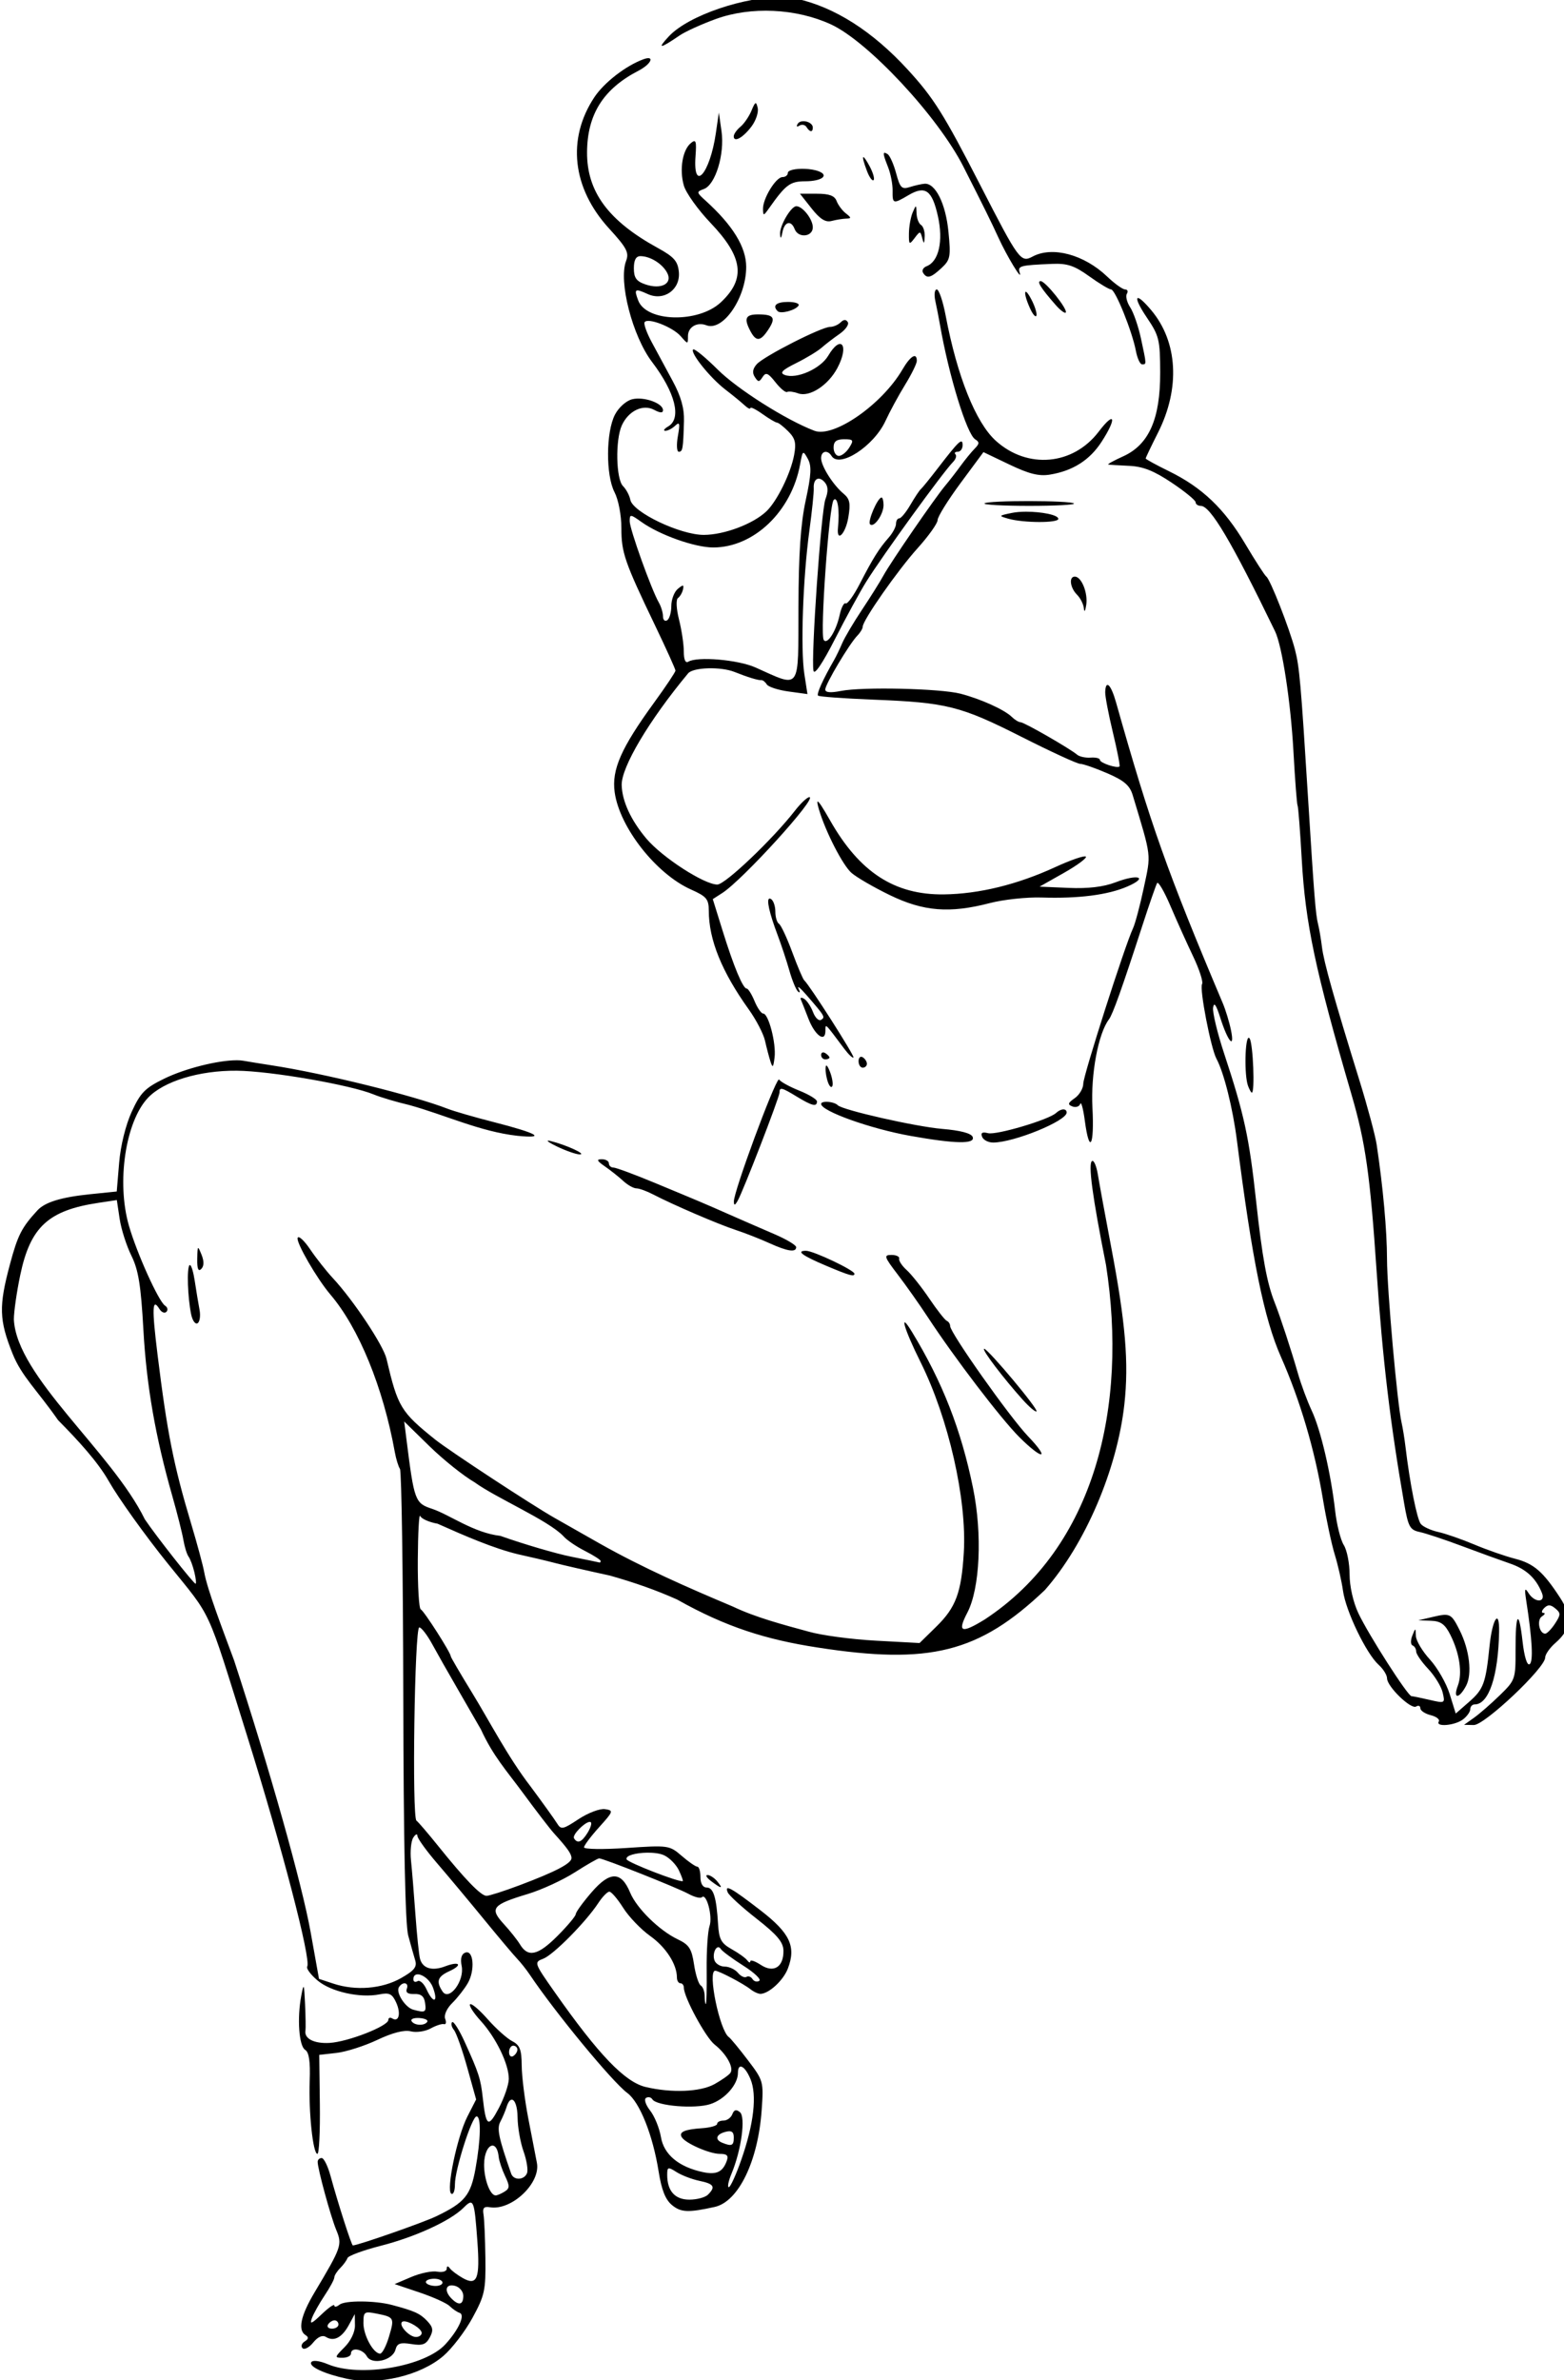 <?xml version="1.0" encoding="UTF-8"?>
<svg width="99.599mm" height="151.55mm" version="1.1" viewBox="0 0 99.599 151.55" xmlns="http://www.w3.org/2000/svg">
<g transform="translate(-79.295 115.55)">
<path transform="scale(.265)" d="m487.26-436.72c-8.842-0.188-22.551 4.312-27.32 9.438-2.872 3.086-2.167 3.023 2.611-0.238 1.375-0.938 5.306-2.722 8.736-3.965 8.41-3.046 19.217-2.542 27.582 1.287 8.93 4.088 25.751 22.141 31.875 34.211 5.005 9.865 6.76 13.422 8.389 17 2.041 4.483 5.901 10.842 5.139 8.465-0.523-1.631 0.023-1.779 7.783-2.107 3.641-0.154 5.349 0.416 8.914 2.977 2.425 1.742 4.794 3.166 5.264 3.166 1.005 0 5.071 10.071 5.955 14.75 0.338 1.788 1.007 3.25 1.488 3.25 1.095 0 1.101 0.153-0.26-6.191-0.624-2.909-1.787-6.285-2.586-7.504-0.799-1.219-1.161-2.686-0.807-3.26 0.355-0.574 0.166-1.045-0.422-1.045-0.587 0-2.523-1.389-4.299-3.086-5.561-5.315-13.179-7.361-17.934-4.816-2.847 1.524-3.297 0.909-12.537-17.098-8.811-17.17-11.253-21.056-17.512-27.871-8.411-9.158-17.44-14.92-26.609-16.98-1.024-0.23-2.188-0.354-3.451-0.381zm-32.227 14.66c-0.284-4e-3 -0.692 0.082-1.232 0.281-4.214 1.554-9.423 5.596-11.756 9.121-6.629 10.017-5.305 21.838 3.525 31.5 4.292 4.696 4.877 5.814 4.107 7.838-1.862 4.897 1.529 18.06 6.256 24.279 5.586 7.351 7.14 13.566 3.867 15.473-0.962 0.561-1.277 1.036-0.699 1.051 0.578 0.017 1.644-0.533 2.371-1.221 1.087-1.029 1.203-0.586 0.654 2.5v2e-3c-0.367 2.062-0.27 3.75 0.213 3.75 0.946 0 1.061-0.682 1.252-7.369 0.088-3.07-0.716-5.931-2.707-9.623-1.558-2.89-3.822-7.082-5.029-9.316-1.207-2.234-1.983-4.401-1.727-4.816 0.731-1.183 6.732 1.135 8.672 3.35 1.749 1.995 1.75 1.995 1.75-8e-3 0-2.188 2.175-3.471 4.422-2.609 4.017 1.541 9.584-6.629 9.572-14.047-8e-3 -4.748-3.225-9.982-9.783-15.918-2.192-1.984-2.207-2.101-0.369-2.781 2.768-1.024 5.005-8.369 4.223-13.863l-0.641-4.5-0.723 4.963c-1.42 9.766-5.534 14.417-4.883 5.519 0.27-3.693 0.101-4.161-1.131-3.139-2.006 1.665-2.777 6.353-1.678 10.188 0.507 1.769 3.389 5.803 6.404 8.965 7.859 8.24 8.535 13.447 2.481 19.104-5.389 5.035-17.878 4.752-19.848-0.449-1.058-2.794-0.817-2.957 2.283-1.545 3.901 1.778 7.901-1.081 7.479-5.346-0.253-2.558-1.163-3.588-5.064-5.729-11.886-6.522-17.055-13.527-16.992-23.021 0.06-9.1 3.916-15.201 12.369-19.572 2.524-1.305 3.594-2.993 2.361-3.01zm25.727 10.84c-0.211 0.093-0.489 0.668-0.947 1.773-0.579 1.398-1.774 3.141-2.656 3.873-0.882 0.732-1.605 1.762-1.605 2.291 0 1.59 2.254 0.334 4.287-2.389 1.05-1.406 1.711-3.402 1.469-4.436-0.192-0.818-0.336-1.207-0.547-1.113zm11.648 4.307c-0.615-0.021-1.196 0.165-1.48 0.625-0.4 0.648-0.232 0.83 0.4 0.439 0.597-0.369 1.367-0.213 1.713 0.346 0.776 1.255 1.51 1.315 1.51 0.123 0-0.885-1.118-1.498-2.143-1.533zm19.42 7.6c-0.456-0.017-0.187 0.922 0.834 3.512 0.611 1.548 1.089 4.052 1.066 5.564-0.051 3.22 0.129 3.274 3.807 1.102 4.042-2.388 5.677-1.228 7.076 5.025 1.339 5.982 0.226 10.916-2.715 12.045-0.81 0.311-1.192 1.018-0.85 1.572 0.921 1.491 1.87 1.245 4.438-1.147 2.118-1.973 2.257-2.704 1.66-8.75-0.665-6.738-3.135-11.688-5.734-11.496-0.748 0.055-2.348 0.415-3.557 0.801-1.922 0.613-2.333 0.197-3.277-3.309-0.594-2.205-1.518-4.279-2.053-4.609-0.312-0.193-0.543-0.305-0.695-0.311zm-5.119 1.039c-0.239 6e-3 0.033 1.163 0.869 3.361 0.565 1.487 1.277 2.455 1.58 2.152 0.303-0.303-0.142-1.827-0.988-3.389-0.78-1.439-1.275-2.13-1.461-2.125zm-14.193 2.805c-2.049-0.062-3.965 0.297-3.965 0.982 0 0.55-0.577 1-1.283 1-1.582 0-4.729 5.14-4.686 7.654 0.03 1.724 0.125 1.714 1.445-0.154 4.038-5.716 5.064-6.479 8.715-6.49 3.948-0.011 5.819-1.407 3.221-2.404-0.94-0.361-2.218-0.551-3.447-0.588zm-1.051 5.982 2.793 3.537c2.02 2.558 3.346 3.392 4.793 3.014 1.1-0.288 2.675-0.542 3.5-0.568 1.302-0.039 1.293-0.207-0.062-1.264-0.859-0.67-1.857-2.006-2.219-2.969-0.478-1.273-1.767-1.75-4.731-1.75zm-0.871 3c-1.292 0-4.056 4.752-3.906 6.715 0.095 1.24 0.267 1.099 0.568-0.465 0.495-2.568 2.08-2.974 2.934-0.75 0.859 2.238 4.361 1.895 4.361-0.428 0-1.94-2.443-5.072-3.957-5.072zm28.707 0.08c-0.12-0.025-0.336 0.456-0.75 1.42-0.473 1.1-0.876 3.35-0.898 5-0.035 2.762 0.072 2.855 1.344 1.178 1.336-1.763 1.396-1.763 1.852 0 0.387 1.496 0.493 1.429 0.588-0.369 0.064-1.205-0.335-2.469-0.885-2.809-0.55-0.34-1.032-1.604-1.07-2.809-0.034-1.056-0.059-1.587-0.18-1.611zm-66.184 11.92c2.349 0 5.258 1.803 6.424 3.981 1.401 2.618-1.411 4.121-5.24 2.801-2.155-0.743-2.75-1.578-2.75-3.863 0-1.98 0.503-2.918 1.566-2.918zm96.193 6c-1.014 0 0.018 1.643 3.613 5.746 1.082 1.235 2.162 2.053 2.398 1.816 0.646-0.646-4.853-7.562-6.012-7.562zm-24.969 2c-0.522 0-0.679 1.238-0.348 2.75 0.331 1.512 0.837 4.1 1.123 5.75 2.113 12.166 6.447 26.272 8.453 27.512 1.063 0.657 1.042 1.072-0.107 2.232-0.777 0.784-2.312 2.661-3.412 4.172-1.1 1.51-2.75 3.635-3.666 4.721-2.465 2.922-13.098 18.385-14.848 21.59-0.833 1.526-3.165 5.248-5.182 8.273-2.016 3.025-4.146 6.625-4.732 8s-1.455 3.175-1.928 4c-2.744 4.784-4.282 8.197-3.877 8.602 0.254 0.254 6.261 0.691 13.348 0.971 17.593 0.695 20.896 1.527 35.605 8.965 7.031 3.555 13.345 6.46 14.031 6.457 0.686-3e-3 3.605 1.009 6.484 2.25 4.071 1.754 5.436 2.923 6.139 5.256 4.594 15.251 4.44 13.964 2.67 22.264-0.907 4.255-2.072 8.636-2.59 9.736-1.958 4.163-11.955 35.387-11.955 37.342 0 1.125-0.92 2.691-2.045 3.478-1.661 1.164-1.767 1.538-0.564 2 0.814 0.312 1.661 0.032 1.881-0.625 0.22-0.657 0.715 1.167 1.1 4.055 1.097 8.246 2.318 6.137 1.83-3.162-0.423-8.059 1.402-17.814 3.967-21.195 0.907-1.196 3.136-7.445 7.986-22.393 1.695-5.225 3.309-9.883 3.586-10.352 0.277-0.468 1.721 2.007 3.209 5.5 1.488 3.493 3.936 8.934 5.443 12.09 1.507 3.156 2.476 6.166 2.152 6.689-0.664 1.074 2.111 15.429 3.467 17.939 1.78 3.296 3.918 11.838 4.912 19.633 3.68 28.839 6.521 42.805 10.582 52 4.599 10.414 8.115 22.304 10.053 34 0.82 4.95 2.114 11.025 2.877 13.5 0.763 2.475 1.657 6.408 1.986 8.74 0.692 4.899 5.587 15.054 8.551 17.736 1.115 1.009 2.027 2.474 2.027 3.256 0 1.969 5.748 7.542 6.988 6.775 0.556-0.344 1.012-0.158 1.012 0.414s1.123 1.322 2.494 1.666c1.371 0.344 2.243 1.028 1.939 1.52-0.86 1.392 3.859 0.988 5.816-0.498 0.963-0.731 1.75-1.842 1.75-2.469 0-0.627 0.483-1.141 1.072-1.141 3.379 0 5.659-6.793 5.856-17.449 0.106-5.747-1.627-3.146-2.299 3.449-0.906 8.897-1.436 10.351-4.865 13.348l-3.258 2.85-1.459-4.699c-0.802-2.584-2.942-6.315-4.754-8.293-1.811-1.978-3.325-4.52-3.363-5.65-0.069-2.029-0.08-2.03-0.865-0.055-0.438 1.1-0.406 2.151 0.07 2.334 0.476 0.183 0.865 0.838 0.865 1.453 0 0.615 1.293 2.49 2.873 4.166 1.58 1.676 3.152 4.238 3.492 5.691 0.609 2.601 0.56 2.629-3.123 1.773-2.058-0.478-4.022-0.881-4.365-0.893-0.901-0.034-10.313-14.735-12.781-19.963-1.228-2.602-2.096-6.443-2.096-9.285 0-2.666-0.628-5.844-1.395-7.062-0.767-1.218-1.7-4.915-2.074-8.215-1.024-9.027-3.474-19.5-5.639-24.104-1.062-2.257-2.56-6.308-3.33-9-1.529-5.344-4.281-13.734-5.543-16.896-1.884-4.721-3.013-10.877-4.49-24.5-1.652-15.236-2.864-20.825-7.682-35.41-1.619-4.901-2.811-9.851-2.647-11 0.207-1.452 0.733-0.718 1.723 2.41 1.817 5.743 3.541 7.751 2.576 3-0.391-1.925-1.281-4.85-1.978-6.5-13.314-31.509-17.355-42.897-25.639-72.25-1.235-4.375-2.5-5.587-2.611-2.5-0.035 0.963 0.792 5.311 1.838 9.662 1.046 4.351 1.768 8.044 1.603 8.209-0.547 0.547-4.713-0.841-4.713-1.57 0-0.394-1-0.643-2.223-0.553-1.223 0.09-2.685-0.224-3.25-0.699-1.801-1.516-12.737-7.799-13.576-7.799-0.444 0-1.402-0.579-2.129-1.287-1.79-1.745-7.461-4.308-12.322-5.57-4.85-1.26-23.556-1.691-28.75-0.662-2.505 0.496-3.75 0.379-3.75-0.354 0-1.255 5.785-10.963 7.715-12.947 0.707-0.727 1.285-1.689 1.285-2.137 0-1.539 8.397-13.546 13.197-18.873 2.642-2.932 4.803-5.974 4.803-6.76s2.478-4.778 5.506-8.873l5.506-7.445 6.244 2.988c4.724 2.261 7.096 2.849 9.744 2.414 5.485-0.901 9.541-3.475 12.383-7.857 3.741-5.77 3.239-7.607-0.674-2.463-6.16 8.099-17.111 9.072-24.721 2.197-4.83-4.363-9.299-15.523-12.064-30.121-0.651-3.438-1.611-6.25-2.133-6.25zm21.387 0.566c-0.365 0.012-0.057 1.602 1.035 4 0.667 1.463 1.354 2.235 1.527 1.715 0.173-0.52-0.37-2.259-1.207-3.863-0.677-1.297-1.137-1.859-1.355-1.852zm26.947 1.5c-0.506 0.06 0.146 1.719 2.139 4.672 2.968 4.398 3.198 5.344 3.217 13.25 0.026 11.131-2.698 17.3-8.875 20.105-2.258 1.026-3.881 1.917-3.606 1.98 0.275 0.064 2.525 0.205 5 0.314 3.348 0.148 5.973 1.186 10.25 4.049 3.163 2.117 5.75 4.235 5.75 4.707 0 0.472 0.563 0.861 1.25 0.865 2.314 0.013 7.396 8.597 17.83 30.125 1.71 3.528 3.769 16.971 4.424 28.867 0.378 6.875 0.826 12.725 0.992 13 0.167 0.275 0.616 6.07 1 12.877 0.874 15.492 3.228 26.624 11.973 56.623 3.366 11.547 4.449 19.182 6.029 42.5 1.422 20.99 3.249 36.379 6.621 55.758 0.971 5.582 1.374 6.317 3.734 6.818 1.455 0.309 6.021 1.827 10.146 3.375 4.125 1.548 9.3 3.428 11.5 4.18 3.912 1.336 6.277 3.508 7.719 7.088 0.957 2.375-1.728 2.401-3.223 0.029-0.887-1.407-0.997-1.065-0.559 1.75 1.459 9.371 1.747 14.769 0.816 15.344-0.6 0.371-1.274-1.814-1.688-5.467-0.898-7.937-1.714-6.935-1.684 2.074 0.022 6.969-0.071 7.236-3.779 10.848-2.091 2.036-4.883 4.47-6.203 5.408l-2.4 1.707 2.344 0.043c2.581 0.049 17.156-13.718 17.156-16.205 0-0.764 1.114-2.356 2.475-3.539 3.76-3.269 4.075-6.285 1.133-10.811-4.104-6.312-6.347-8.257-10.854-9.406-2.34-0.597-6.734-2.128-9.766-3.406-3.032-1.278-6.939-2.637-8.682-3.019-1.743-0.383-3.625-1.246-4.184-1.92-0.926-1.116-2.656-9.829-3.703-18.648-0.229-1.925-0.647-4.494-0.928-5.709-1.036-4.486-3.487-32.03-3.498-39.291-9e-3 -6.851-0.945-17.211-2.486-27.5-0.33-2.2-2.185-9.12-4.123-15.379-6.166-19.909-8.587-28.525-9.025-32.121-0.235-1.925-0.656-4.4-0.936-5.5-0.588-2.315-0.935-6.692-2.389-30-1.747-28.018-2.083-31.824-3.17-36-1.316-5.057-5.938-16.838-6.867-17.5-0.386-0.275-2.67-3.812-5.074-7.861-5.032-8.475-10.377-13.567-18.326-17.459-3.079-1.508-5.598-2.888-5.598-3.068 0-0.181 1.33-2.965 2.955-6.188 5.389-10.684 4.77-21.844-1.635-29.455-1.709-2.031-2.802-2.951-3.195-2.904zm-84.066 0.934c-2.837 0-3.835 0.889-2.5 2.225 0.736 0.736 4.324-0.227 5.016-1.346 0.299-0.484-0.833-0.879-2.516-0.879zm-7.225 3c-3.025 0-3.455 0.972-1.799 4.066 1.364 2.549 2.405 2.44 4.299-0.451 1.855-2.831 1.313-3.615-2.5-3.615zm20.828 1.35c-0.285 0.01-0.608 0.198-0.975 0.564-0.598 0.598-1.743 1.088-2.545 1.088-2.043 0-15.858 7.028-17.602 8.955-0.98 1.083-1.137 2.06-0.49 3.066 0.832 1.293 1.066 1.296 1.889 0.016 0.775-1.205 1.315-0.984 3.08 1.26 1.177 1.496 2.442 2.547 2.811 2.336 0.368-0.211 1.562-0.06 2.652 0.336 2.719 0.987 7.21-1.918 9.426-6.096 2.914-5.494 0.894-8.194-2.205-2.947-1.856 3.142-7.641 5.694-10.457 4.613-1.272-0.488-0.613-1.166 2.754-2.84 2.433-1.21 5.186-2.876 6.117-3.701 0.931-0.825 2.87-2.314 4.309-3.311 1.439-0.997 2.331-2.274 1.982-2.838-0.213-0.345-0.461-0.512-0.746-0.502zm-36.336 7.047c-0.036-7.8e-4 -0.064 7e-3 -0.082 0.025-0.776 0.776 4.108 6.851 7.754 9.645 1.746 1.338 3.81 3.029 4.588 3.756 0.777 0.727 1.414 1.034 1.414 0.682 0-0.352 1.307 0.29 2.904 1.428 1.597 1.137 3.172 2.068 3.5 2.068 0.328 0 1.538 0.942 2.689 2.094 1.685 1.684 1.961 2.799 1.416 5.703-0.832 4.436-4.104 11.084-6.652 13.512-3.186 3.035-10.104 5.647-15.02 5.67-5.654 0.027-17.11-5.436-17.688-8.434-0.202-1.047-0.992-2.529-1.758-3.295-1.689-1.689-1.871-11.104-0.281-14.592 1.592-3.493 5.074-5.164 7.764-3.725 1.442 0.771 2.125 0.797 2.125 0.08 0-1.689-4.619-3.325-7.408-2.625-1.446 0.363-3.243 1.972-4.141 3.707-2.16 4.176-2.217 14.525-0.102 18.615 0.939 1.815 1.65 5.529 1.65 8.617 0 5.919 0.761 8.123 8.092 23.404 2.699 5.627 4.908 10.513 4.908 10.859 0 0.346-2.298 3.789-5.107 7.652-7.959 10.942-10.249 16.134-9.506 21.555 1.157 8.444 9.956 19.658 18.363 23.402 3.719 1.656 4.252 2.293 4.256 5.096 0.012 6.98 3.117 14.641 9.609 23.713 1.775 2.48 3.528 5.855 3.898 7.5 0.37 1.645 0.958 3.89 1.307 4.99 0.526 1.658 0.696 1.492 0.996-0.98 0.407-3.36-1.453-10.52-2.734-10.52-0.461 0-1.399-1.35-2.082-3-0.683-1.65-1.528-3-1.877-3-0.918 0-3.11-5.261-5.805-13.934l-2.352-7.566 2.268-1.455c4.917-3.157 22.988-23.045 20.939-23.045-0.515 0-2.073 1.462-3.463 3.25-5.358 6.889-16.771 17.75-18.65 17.75-3.165 0-13.277-6.549-17.061-11.049-3.708-4.411-5.798-8.929-5.924-12.805-0.139-4.29 6.567-15.587 15.965-26.896 1.214-1.46 7.847-1.656 11.162-0.33 3.155 1.262 5.696 2.038 6.445 1.969 0.345-0.032 0.929 0.427 1.295 1.02 0.366 0.593 2.716 1.358 5.221 1.701l4.555 0.625-0.752-4.867c-0.931-6.024-0.333-23.042 1.209-34.367 0.636-4.675 1.111-9.279 1.055-10.23-0.139-2.33 1.282-3.061 2.678-1.379 0.795 0.958 0.835 2.155 0.133 4.002-1.037 2.727-3.498 37.995-2.877 41.221 0.221 1.148 2.145-1.688 5.186-7.644 2.658-5.207 6.03-11.387 7.492-13.732 3.943-6.323 18.423-26.296 20.861-28.775 0.661-0.672 0.923-1.501 0.582-1.842-0.34-0.341-0.093-0.619 0.549-0.619 0.642 0 1.166-0.706 1.166-1.57 0-1.903-0.851-1.112-5.988 5.57-1.903 2.475-3.73 4.725-4.061 5-0.331 0.275-1.452 1.962-2.492 3.75-1.04 1.788-2.242 3.25-2.674 3.25-0.431 0-0.785 0.591-0.785 1.312 0 0.721-0.787 2.208-1.75 3.305-2.366 2.695-3.776 4.948-6.936 11.08-1.473 2.858-3.009 4.99-3.414 4.74-0.405-0.25-1.057 1.012-1.447 2.805-0.852 3.917-3.016 7.275-3.834 5.951-0.916-1.482 1.304-32.515 2.404-33.615 0.943-0.943 1.462 2.422 1.029 6.672-0.375 3.69 1.808 1.54 2.481-2.443 0.58-3.431 0.369-4.476-1.162-5.75-2.51-2.089-5.371-6.627-5.371-8.521 0-1.727 1.557-2.06 2.5-0.535 1.884 3.049 10.166-2.322 12.971-8.412 1.035-2.248 3.154-6.153 4.707-8.676s2.822-5.111 2.822-5.75c0-2.131-1.547-1.198-3.463 2.088-4.897 8.4-16.511 16.472-21.158 14.705-6.794-2.583-18.5-9.995-23.244-14.717-2.767-2.753-5.269-4.83-5.809-4.842zm36.182 21.604c2.258 0 2.384 0.2 1.26 2-0.687 1.1-1.815 2-2.508 2s-1.26-0.9-1.26-2c0-1.468 0.666-2 2.508-2zm-9.744 3.272c0.227-5e-3 0.524 0.494 1.025 1.402 0.956 1.733 0.857 3.757-0.492 10-1.215 5.622-1.706 12.827-1.744 25.574-0.061 20.565 0.691 19.503-10.332 14.586-4.187-1.868-14.002-2.705-16.15-1.377-0.673 0.416-1.07-0.495-1.07-2.455 0-1.714-0.515-5.161-1.145-7.66-0.662-2.628-0.767-4.818-0.25-5.193 0.492-0.357 1.033-1.286 1.201-2.066 0.253-1.174 0.037-1.197-1.25-0.129-0.856 0.71-1.557 2.561-1.557 4.111 0 1.55-0.45 3.096-1 3.436-0.55 0.34-1-0.088-1-0.953 0-0.865-0.449-2.356-0.998-3.311-1.794-3.119-7.002-17.645-7.002-19.531 0-1.747 0.145-1.737 2.832 0.176 4.391 3.127 12.826 6.119 17.246 6.119 9.767 0 18.825-8.677 20.879-20 0.341-1.881 0.515-2.721 0.807-2.728zm18.762 10.729c-0.949 0-3.425 5.766-2.762 6.43 0.925 0.925 3.236-2.376 3.236-4.621 0-0.995-0.214-1.809-0.475-1.809zm35.484 0.854c-5.188-5e-3 -10.374 0.179-10.752 0.557-0.325 0.325 4.509 0.592 10.742 0.592 6.233 1e-5 11.077-0.257 10.764-0.57-0.379-0.379-5.566-0.573-10.754-0.578zm-0.785 2.551c-1.226 3e-3 -2.405 0.093-3.371 0.291-3.243 0.663-3.272 0.707-0.854 1.395 3.632 1.032 12 1.06 12 0.039 0-0.966-4.096-1.734-7.775-1.725zm11.74 15.596c-1.476 0-1.148 2.675 0.535 4.357 0.825 0.825 1.568 2.321 1.65 3.322 0.082 1.002 0.334 0.606 0.561-0.879 0.439-2.877-1.145-6.801-2.746-6.801zm-61.811 54.066c-0.14 0.077-0.017 0.73 0.34 1.934 1.579 5.324 5.695 13.34 7.801 15.191 1.214 1.067 5.355 3.469 9.205 5.338 8.092 3.929 14.388 4.433 24.029 1.922 3.272-0.852 8.88-1.456 12.461-1.34 8.87 0.287 15.915-0.614 20.594-2.639 5.158-2.232 2.656-3.11-2.859-1.004-2.873 1.098-6.569 1.534-11.252 1.332l-6.973-0.301 5.852-3.314c3.218-1.824 5.585-3.581 5.262-3.904-0.324-0.324-3.63 0.813-7.35 2.525-9.11 4.194-18.322 6.45-26.764 6.557-11.843 0.149-20.264-5.321-27.334-17.758-1.818-3.197-2.779-4.668-3.012-4.539zm-11.592 23.303c-0.733 0.186-0.021 3.428 1.938 8.631 0.932 2.475 2.227 6.392 2.881 8.703 0.653 2.311 1.583 4.561 2.064 5 0.491 0.448 0.55 0.138 0.135-0.703-0.408-0.825 0.432-0.15 1.865 1.5 4.483 5.162 4.597 5.357 3.543 6.008-0.546 0.337-1.413-0.495-1.928-1.85-0.515-1.355-1.474-2.794-2.129-3.199-0.655-0.405-1.018-0.337-0.807 0.152 0.212 0.489 1.03 2.56 1.818 4.604 1.547 4.011 4.035 5.84 4.088 3.004 0.035-1.891-0.316-2.22 4.549 4.258 1.009 1.344 1.997 2.28 2.197 2.08 0.336-0.336-10.571-17.431-11.84-18.557-0.31-0.275-1.607-3.322-2.881-6.771-1.274-3.449-2.707-6.513-3.186-6.809-0.479-0.296-0.871-1.61-0.871-2.92 0-1.31-0.464-2.668-1.033-3.019-0.164-0.102-0.3-0.138-0.404-0.111zm115.23 33.449c-0.925-0.25-1.166 9.04-0.184 11.6 0.334 0.87 0.735 1.582 0.893 1.582 0.775 0 0.311-11.7-0.516-13-0.068-0.106-0.132-0.165-0.193-0.182zm-102.18 3.525c-0.359-0.06-0.611 0.161-0.611 0.598 0 0.582 0.45 1.059 1 1.059 0.55 0 1-0.199 1-0.441 0-0.243-0.45-0.719-1-1.059-0.137-0.085-0.269-0.136-0.389-0.156zm9 1.039c-0.359 0.016-0.611 0.415-0.611 1.059 0 0.857 0.45 1.559 1 1.559 0.55 0 1-0.424 1-0.941 0-0.518-0.45-1.219-1-1.559-0.137-0.085-0.269-0.122-0.389-0.117zm-150.11 0.838c-4.419-3.1e-4 -12.304 1.946-17.365 4.418-4.614 2.254-5.706 3.367-7.805 7.951-1.452 3.172-2.676 8.13-3.022 12.246l-0.578 6.916-6.377 0.652c-6.968 0.714-10.864 1.907-12.68 3.881-3.804 4.136-4.728 5.948-6.604 12.947-2.712 10.121-2.616 13.388 0.633 21.504 2.177 5.439 5.865 8.697 10.927 15.953 4.904 4.96 9.543 10.022 12.159 14.623 2.36 4.151 8.765 13.093 14.23 19.869 10.872 13.478 9.099 9.627 19.023 41.318 8.373 26.737 15.45 53.892 14.461 55.492-0.281 0.454 0.842 1.966 2.496 3.357 3.221 2.711 10.186 4.264 14.895 3.322 2.336-0.467 3.032-0.127 3.981 1.955 1.2 2.632 0.659 4.822-0.945 3.83-0.512-0.316-0.932-0.153-0.932 0.361 0 1.475-9.728 5.277-14.131 5.523-3.738 0.209-6.136-1.03-5.785-2.986 0.084-0.47 0.04-3.33-0.098-6.356-0.226-4.965-0.314-5.16-0.91-2-1.028 5.449-0.555 12.086 0.926 13.002 0.941 0.582 1.268 2.783 1.1 7.432-0.275 7.574 0.782 17.566 1.857 17.566 0.401 0 0.664-5.352 0.584-11.893l-0.146-11.891 4.162-0.471c2.289-0.258 6.695-1.665 9.789-3.129 3.659-1.731 6.47-2.45 8.045-2.055 1.332 0.334 3.475 0.024 4.764-0.689 1.289-0.713 2.737-1.184 3.217-1.045 0.48 0.139 0.609-0.434 0.285-1.277-0.339-0.883 0.381-2.49 1.697-3.791 1.257-1.242 2.936-3.385 3.731-4.76 1.801-3.115 1.39-8.118-0.604-7.354-0.922 0.354-1.214 1.45-0.857 3.232 0.709 3.543-3.002 8.491-4.59 6.121-1.607-2.399-1.215-3.597 1.594-4.877 3.344-1.524 2.523-2.51-0.98-1.178-3.114 1.184-5.395 0.508-6.031-1.787-0.253-0.912-0.751-5.708-1.107-10.658-0.356-4.95-0.835-10.8-1.066-13-0.231-2.2 0.017-4.675 0.553-5.5 0.535-0.825 0.981-1.006 0.988-0.404 8e-3 0.602 2.153 3.578 4.766 6.615 2.612 3.037 7.653 9.07 11.201 13.406 3.548 4.336 7.148 8.611 8 9.5 0.852 0.889 2.224 2.62 3.049 3.848 6.145 9.148 19.831 25.746 23.422 28.406 2.985 2.211 6.128 10.081 7.525 18.844 0.716 4.493 1.641 6.808 3.242 8.119 2.134 1.747 3.892 1.821 10.229 0.424 5.712-1.26 10.425-10.968 11.293-23.258 0.485-6.875 0.427-7.09-3.301-12-2.088-2.75-4.147-5.244-4.574-5.541-2.225-1.549-5.191-15.959-3.285-15.959 0.859 0 6.783 3.108 8.449 4.434 0.825 0.656 1.95 1.162 2.5 1.123 2.091-0.148 5.45-3.294 6.519-6.107 2.008-5.281 0.493-8.498-6.568-13.949-7.057-5.449-8.746-6.377-7.896-4.334 0.305 0.734 3.429 3.584 6.943 6.334 4.889 3.825 6.405 5.617 6.447 7.627 0.085 3.973-2.325 5.51-5.439 3.469-1.378-0.902-2.512-1.294-2.519-0.869-8e-3 0.425-0.346 0.323-0.75-0.227s-2.086-1.756-3.736-2.68c-2.52-1.411-3.042-2.371-3.264-6-0.397-6.509-1.118-8.82-2.754-8.82-0.913 0-1.482-0.959-1.482-2.5 0-1.375-0.337-2.499-0.75-2.5-0.412-6.8e-4 -2.1-1.169-3.75-2.596-2.942-2.543-3.197-2.58-13.25-1.902-5.638 0.38-10.238 0.311-10.227-0.154 0.013-0.465 1.649-2.648 3.635-4.848 3.441-3.813 3.506-4.016 1.397-4.33-1.217-0.182-4.069 0.899-6.338 2.4-3.774 2.498-4.213 2.586-5.17 1.027-0.575-0.937-3.45-4.942-6.387-8.9-5.428-7.04-9.858-15.674-14.059-22.531-2.806-4.572-5.102-8.498-5.102-8.725 0-0.859-6.456-10.956-7.209-11.273-0.434-0.183-0.754-5.583-0.711-12 0.043-6.417 0.301-11.119 0.572-10.449 0.272 0.67 2.149 1.509 4.172 1.863 6.761 3.015 13.582 5.971 19.389 7.354 2.908 0.634 6.862 1.569 8.787 2.076 1.925 0.507 7.888 1.873 13.25 3.037 6.026 1.707 11.175 3.524 16.141 5.752 11.75 6.629 21.444 9.635 33.715 11.523 26.972 4.199 38.819 1.275 54.674-13.809 9.673-10.989 17.366-28.969 19.096-44.629 1.099-9.95 0.288-19.59-3.188-37.887-1.41-7.425-2.839-15.2-3.176-17.277-0.336-2.078-0.968-3.557-1.402-3.289-0.985 0.608 0.076 8.503 3.353 24.977 5.265 33.88-2.572 67.717-29.141 85.18-5.661 3.48-6.646 3.093-4.178-1.643 3.032-5.817 3.626-18.867 1.361-29.947-2.868-14.032-7.341-25.466-14.67-37.5-3.228-5.301-1.957-0.808 2.043 7.219 6.736 13.517 11.175 33.037 10.412 45.781-0.577 9.632-1.897 13.193-6.596 17.799l-4.037 3.957-10.578-0.572c-5.818-0.315-13.055-1.29-16.08-2.168-6.161-1.677-12.727-3.407-18.215-6.027-10.834-4.562-21.638-9.302-31.896-15.088-3.513-2.006-8.414-4.787-10.889-6.182-5.271-2.97-25.469-16.223-28.779-18.885-8.241-6.625-8.954-7.81-11.662-19.371-0.766-3.268-7.975-14.108-12.904-19.404-1.565-1.682-4.021-4.798-5.459-6.926-1.438-2.127-2.787-3.355-2.996-2.728-0.379 1.137 4.634 9.807 7.859 13.596 6.864 8.061 12.692 22.315 15.504 37.916 0.289 1.604 0.842 3.404 1.228 4 0.387 0.596 0.746 25.159 0.799 54.584 0.063 34.853 0.473 54.894 1.176 57.5 0.594 2.2 1.354 4.9 1.689 6 0.482 1.581-0.236 2.479-3.434 4.287-4.532 2.563-10.874 3.078-16.211 1.316l-3.471-1.147-2.014-11.229c-2.084-11.615-9.819-39.068-18.396-65.303-2.783-7.534-6.391-16.865-7.174-21.176-0.26-1.512-1.686-6.8-3.168-11.75-4.19-13.994-5.737-21.786-8.043-40.48-1.397-11.323-1.293-13.848 0.455-11.02 0.49 0.793 1.242 1.094 1.668 0.668 0.426-0.426 0.282-1.09-0.32-1.473-1.538-0.977-6.793-12.611-8.701-19.264-2.982-10.399-0.819-24.926 4.566-30.658 3.754-3.996 12.334-6.621 21.369-6.539 8.13 0.073 27.337 3.405 32.918 5.711 1.65 0.682 5.475 1.821 8.5 2.529 8.706 2.399 17.003 6.388 26 7.4 7.128 0.706 4.86-0.603-5.738-3.309-4.513-1.152-9.455-2.581-10.982-3.176-8.232-3.204-29.711-8.507-42.279-10.439-2.475-0.381-5.55-0.88-6.834-1.107-0.472-0.084-1.033-0.123-1.664-0.123zm141.74 1.277c-0.101 0.033-0.158 0.256-0.174 0.67-0.035 0.918 0.243 2.47 0.619 3.449 0.376 0.98 0.84 1.315 1.029 0.746 0.19-0.569-0.09-2.121-0.621-3.449-0.4-0.999-0.685-1.471-0.854-1.416zm-11.414 3.346c-1.157 0.742-10.847 26.922-10.793 29.311 0.023 1.018 0.242 0.98 0.9-0.154 1.299-2.238 10.068-24.91 10.068-26.031 0-1.361 0.514-1.236 4.227 1.027 3.595 2.192 4.773 2.468 4.773 1.113 0-0.49-1.91-1.657-4.246-2.592s-4.516-2.133-4.844-2.664c-0.019-0.031-0.049-0.034-0.086-0.01zm11.213 5.361c-0.597 0.032-1.037 0.194-1.037 0.508 0 1.727 11.876 5.971 21.5 7.684 10.801 1.922 15.59 2.001 14.916 0.244-0.336-0.875-2.938-1.562-7.303-1.928-6.349-0.532-24.006-4.532-25.113-5.689-0.541-0.565-1.968-0.872-2.963-0.818zm57.129 1.826c-0.491 0.02-1.127 0.308-1.715 0.857-1.736 1.624-14.358 5.369-16.346 4.85-1.379-0.361-1.799-0.103-1.424 0.875 0.293 0.763 1.497 1.385 2.676 1.377 4.997-0.025 17.643-5.19 17.643-7.205 0-0.525-0.343-0.774-0.834-0.754zm-123.82 7.506c-0.287 0.07 0.504 0.597 2.154 1.391 2.2 1.058 4.675 1.92 5.5 1.916 1.71-8e-3 -3.236-2.281-7-3.217-0.344-0.085-0.559-0.113-0.654-0.09zm12.932 4.463c-1.338 0-1.171 0.382 0.75 1.715 1.36 0.943 3.346 2.518 4.412 3.5 1.066 0.982 2.491 1.785 3.168 1.785 0.677 0 2.505 0.666 4.062 1.478 4.694 2.45 15.572 7.128 19.824 8.525 2.196 0.722 5.796 2.132 8 3.133 4.418 2.007 6.506 2.323 6.506 0.986 0-0.482-2.362-1.891-5.25-3.131-2.888-1.24-7.725-3.346-10.75-4.68-6.327-2.79-6.587-2.901-18.174-7.711-4.77-1.98-9.158-3.602-9.75-3.602s-1.076-0.45-1.076-1c0-0.55-0.775-1-1.723-1zm-116.53 9.812 0.676 4.506c0.372 2.478 1.641 6.458 2.818 8.844 1.701 3.447 2.294 7.111 2.891 17.838 0.746 13.419 2.878 25.656 6.967 40 1.176 4.125 2.366 8.85 2.647 10.5 0.28 1.65 0.841 3.45 1.246 4 0.405 0.55 1.031 2.237 1.393 3.75 0.361 1.512 0.49 2.75 0.285 2.75-0.467 0-9.475-11.434-12.195-15.48-7.929-16.218-30.841-34.303-31.471-48.039 0-1.842 0.691-6.641 1.535-10.664 2.421-11.541 6.749-15.536 18.791-17.342zm19.572 11.535c-0.185-0.038-0.218 0.78-0.252 2.603-0.043 2.368 0.259 3.125 0.967 2.418 0.682-0.682 0.703-1.847 0.062-3.449-0.398-0.995-0.633-1.542-0.777-1.572zm146.05 0.652c-2.502 0-0.911 1.172 4.941 3.639 5.512 2.323 6.691 2.654 6.691 1.879 0-0.842-9.858-5.518-11.633-5.518zm20.537 1c-1.913 0-1.779 0.415 1.531 4.75 1.995 2.612 5.247 7.225 7.229 10.25 6.348 9.691 17.549 24.37 21.939 28.75 5.665 5.653 7.545 5.486 2.109-0.188-4.389-4.58-18.713-24.847-18.713-26.477 0-0.505-0.364-1.069-0.809-1.252-0.445-0.183-2.327-2.584-4.186-5.334-1.858-2.75-4.309-5.835-5.443-6.857-1.135-1.022-1.95-2.26-1.812-2.75 0.138-0.49-0.693-0.893-1.846-0.893zm-168.56 2.43c-0.047-0.019-0.092-0.01-0.133 0.031-0.681 0.681-0.448 7.705 0.391 11.799 0.311 1.517 1.006 2.486 1.543 2.154 0.538-0.332 0.75-1.798 0.473-3.258-0.278-1.46-0.799-4.598-1.158-6.973-0.314-2.078-0.784-3.62-1.115-3.754zm190.87 20.121c-0.039-0.014-0.068-0.012-0.084 4e-3 -0.406 0.389 4.672 7.064 9.279 12.199 1.605 1.789 3.111 3.061 3.344 2.828 0.499-0.499-11.323-14.607-12.539-15.031zm-139.41 17.465 6.055 5.924c3.33 3.259 8.213 7.165 10.85 8.682 5.199 3.786 17.708 9.118 21.354 12.953 0.718 0.865 3.024 2.449 5.123 3.519 2.099 1.071 3.816 2.164 3.816 2.428 0 0.264-0.112 0.437-0.25 0.385-0.137-0.052-3.21-0.685-6.83-1.406-3.62-0.722-11.27-2.969-17-4.996-6.436-0.736-12.157-5.057-16.363-6.484-4.171-1.377-4.348-1.857-6.221-16.762zm275.19 44.189c0.414 0.014 0.86 0.257 1.43 0.73 1.338 1.111 1.331 1.515-0.072 3.656-0.868 1.325-1.927 2.408-2.356 2.408-1.447 0-2.069-3.333-0.775-4.154 0.706-0.448 0.856-0.823 0.334-0.83-0.523-0.008-0.43-0.535 0.207-1.172 0.438-0.438 0.819-0.653 1.232-0.639zm-24.869 2.277c-0.203-0.012-0.423-5e-3 -0.664 0.018-0.644 0.06-1.441 0.234-2.481 0.479l-3.477 0.816 3.023 0.104c2.357 0.08 3.383 0.817 4.662 3.352 2.24 4.437 2.953 9.255 1.814 12.252-1.22 3.21 0.258 3.255 1.969 0.059 1.515-2.832 0.863-8.586-1.514-13.35-1.331-2.667-1.915-3.647-3.334-3.728zm-246.7 3.018c0.506 0 1.899 1.8 3.098 4 1.198 2.2 3.877 6.925 5.953 10.5 2.076 3.575 4.667 8.075 5.758 10 2.953 6.431 6.081 9.803 10.113 15.277 3.142 4.278 6.488 8.634 7.436 9.68 3.254 3.591 4.223 4.962 4.223 5.977 0 1.269-3.814 3.261-12.498 6.529-3.707 1.395-7.272 2.537-7.924 2.537-1.338 0-5.145-3.927-11.631-12-2.43-3.025-4.772-5.756-5.203-6.07-1.113-0.812-0.449-46.43 0.676-46.43zm40.85 46.742c0.082-0.013 0.156-0.013 0.221 0 0.069 0.014 0.127 0.043 0.174 0.09 0.261 0.261-0.116 1.417-0.836 2.57-1.389 2.224-2.386 2.622-3.217 1.277-0.498-0.806 2.434-3.745 3.658-3.938zm13.852 7.385c1.569-0.024 3.155 0.164 4.144 0.631 1.3 0.613 2.893 2.235 3.539 3.606 0.647 1.37 1.067 2.537 0.936 2.594-0.822 0.352-13.243-4.465-13.5-5.236-0.307-0.922 2.265-1.553 4.881-1.594zm-11.475 1.373c1.033 0 18.704 7.018 21.463 8.523 1.435 0.782 2.886 1.149 3.223 0.812 1.109-1.11 2.635 4.616 1.842 6.914-0.427 1.238-0.739 5.963-0.693 10.5h2e-3c0.046 4.538-0.044 8.25-0.199 8.25-0.155 0-0.283-0.872-0.283-1.94 0-1.068-0.423-2.203-0.941-2.523-0.518-0.32-1.246-2.6-1.615-5.066-0.565-3.767-1.185-4.729-3.881-6.008-4.441-2.107-9.904-7.461-11.469-11.238-2.139-5.165-4.847-5.193-9.25-0.1-2.081 2.407-3.799 4.773-3.814 5.258-0.016 0.485-2.032 2.884-4.481 5.332-4.637 4.637-7.018 5.151-8.941 1.932-0.609-1.019-2.369-3.23-3.91-4.912-3.433-3.746-2.74-4.604 5.803-7.182 3.3-0.996 8.371-3.328 11.27-5.182 2.898-1.854 5.543-3.371 5.877-3.371zm26.041 4c-0.588 0-0.197 0.661 0.871 1.469v2e-3c2.509 1.896 2.999 1.906 1.441 0.029-0.685-0.825-1.725-1.5-2.312-1.5zm-23.584 4c0.48 0 1.979 1.755 3.332 3.898 1.353 2.144 4.268 5.181 6.477 6.75 3.769 2.678 6.422 6.792 6.422 9.961 0 0.765 0.374 1.391 0.832 1.391 0.458 0 0.834 0.478 0.834 1.062 0 2.289 5.247 11.986 7.402 13.682 2.834 2.229 4.679 5.557 3.777 6.811-0.374 0.52-2.099 1.733-3.834 2.695-3.378 1.874-10.266 2.159-16.516 0.682-4.995-1.181-11.315-7.764-21.85-22.766-4.983-7.095-5.02-7.201-2.764-8.059 2.429-0.923 10.247-8.831 13.229-13.381 0.982-1.499 2.178-2.727 2.658-2.727zm26.242 13.35c0.18 0.026 0.361 0.156 0.529 0.42 0.344 0.54 2.787 2.347 5.428 4.016 2.641 1.669 4.359 3.307 3.818 3.641-0.541 0.334-1.27 0.142-1.621-0.426-0.351-0.568-1.005-0.805-1.455-0.527-0.45 0.278-1.375-0.164-2.055-0.982-0.68-0.819-2.095-1.49-3.144-1.49-1.05 0-2.158-0.653-2.465-1.451-0.559-1.456 0.186-3.31 0.965-3.199zm-72.143 6.519c1.155 0.102 2.819 1.353 3.49 3.131 1.378 3.65 0.093 4.021-1.537 0.443-0.641-1.406-1.613-2.278-2.16-1.94-0.548 0.339-0.996 0.139-0.996-0.443 0-0.9 0.51-1.253 1.203-1.191zm-3.172 2.162c0.435 0.086 0.686 0.542 0.395 1.303-0.34 0.885 0.26 1.306 1.781 1.25 1.649-0.061 2.384 0.548 2.613 2.166 0.318 2.241 0.054 2.391-2.848 1.603-1.932-0.524-4.232-4.124-3.447-5.394 0.45-0.729 1.071-1.014 1.506-0.928zm15.787 4.998c-0.086-0.019-0.15-0.011-0.189 0.027-0.316 0.306 0.831 2.096 2.549 3.977 3.683 4.033 6.79 10.452 6.756 13.967-0.013 1.375-1.092 4.525-2.397 7-2.549 4.834-3.085 4.487-3.861-2.5-0.508-4.571-0.953-5.943-4.326-13.371-1.342-2.955-2.708-5.102-3.037-4.773-0.329 0.329-0.132 1.17 0.438 1.871 0.569 0.701 2.002 4.744 3.184 8.984l2.148 7.709-2.109 4.133c-2.471 4.843-5.152 17.719-3.857 18.52 0.487 0.301 0.879-0.717 0.871-2.262-0.018-3.466 4.075-16.311 5.197-16.311 1.133 0 1.02 5.503-0.256 12.566-1.161 6.423-2.577 8.142-9.428 11.432-3.197 1.535-18.847 7.002-20.045 7.002-0.321 0-3.563-10.098-5.377-16.75-0.637-2.337-1.589-4.25-2.117-4.25-0.528 0-0.961 0.414-0.961 0.92 0 1.693 3.123 13.128 4.471 16.373 1.474 3.547 1.284 4.088-5.221 15-3.351 5.621-4.072 9.081-2.143 10.273 0.775 0.479 0.709 0.932-0.221 1.506-0.73 0.451-0.965 1.183-0.521 1.625 0.444 0.442 1.595-0.168 2.559-1.355 1.132-1.397 2.217-1.872 3.072-1.344 1.9 1.174 3.852 0.158 5.494-2.865l1.43-2.633 0.041 2.705c0.024 1.605-0.996 3.74-2.506 5.25-2.401 2.402-2.43 2.545-0.5 2.545 1.125 0 2.045-0.45 2.045-1 0-1.618 2.821-1.144 3.82 0.643 1.214 2.169 6.198 1.003 6.881-1.609 0.394-1.508 1.141-1.769 3.799-1.338 2.665 0.433 3.526 0.125 4.439-1.582 0.917-1.714 0.793-2.474-0.652-3.99-1.695-1.777-3.054-2.391-8.457-3.822-4.062-1.077-11.283-1.115-12.58-0.066-0.687 0.556-1.25 0.646-1.25 0.201 0-0.445-1.379 0.512-3.064 2.127-2.401 2.301-2.904 2.504-2.326 0.938 0.405-1.099 1.784-3.565 3.064-5.481 1.28-1.915 2.326-3.861 2.326-4.322 0-0.462 0.634-1.474 1.41-2.25s1.563-1.86 1.75-2.408c0.187-0.548 3.784-1.876 7.994-2.951 8.326-2.127 16.762-6.004 19.902-9.145 2.416-2.416 2.588-1.999 3.324 8.057 0.659 8.998-0.047 10.786-3.496 8.844-1.311-0.738-2.715-1.794-3.119-2.344-0.472-0.643-0.739-0.603-0.75 0.111-8e-3 0.611-1.028 0.922-2.266 0.689-1.238-0.233-4.05 0.344-6.25 1.281l-4 1.705 5.982 2.018c3.29 1.11 6.545 2.58 7.232 3.268 0.687 0.687 1.771 1.424 2.41 1.637 1.389 0.463-0.23 4.035-3.414 7.531-4.885 5.364-20.526 8.035-28.221 4.82-2.048-0.856-3.682-1.058-4.027-0.498-0.644 1.042 3.152 2.807 8.537 3.969 7.572 1.633 17.682-0.746 23.186-5.457 2.084-1.784 5.239-5.905 7.012-9.158 2.955-5.424 3.214-6.623 3.111-14.416-0.061-4.675-0.267-9.4-0.459-10.5-0.26-1.491 0.127-1.917 1.522-1.678 5.186 0.891 12.261-5.778 11.314-10.666-0.283-1.461-1.212-6.256-2.064-10.656-0.853-4.4-1.567-10.122-1.586-12.715-0.029-3.861-0.443-4.923-2.285-5.869-1.238-0.636-3.892-3.014-5.898-5.285-1.756-1.987-3.43-3.468-4.033-3.602zm-12.408 3.328c1.319 0.079 2.19 0.48 1.936 0.893-0.64 1.036-3.108 0.944-3.779-0.143-0.304-0.491 0.525-0.829 1.844-0.75zm22.59 6.643c0.55 0 1 0.424 1 0.941 0 0.517-0.45 1.219-1 1.559-0.55 0.34-1-0.082-1-0.939 0-0.857 0.45-1.56 1-1.56zm54.602 5.035c0.609-0.097 1.578 0.986 2.412 3 1.595 3.851 0.816 10.716-2.199 19.355-1.269 3.635-2.623 6.609-3.01 6.609s-0.091-1.462 0.656-3.25c2.348-5.619 3.436-13.59 2.018-14.768-0.89-0.739-1.411-0.599-1.83 0.492-0.322 0.839-1.275 1.525-2.117 1.525-0.842 0-1.531 0.359-1.531 0.797 0 0.438-1.649 0.905-3.664 1.041-4.181 0.282-5.603 0.92-4.832 2.168 0.907 1.468 6.675 3.994 9.119 3.994 1.784 0 2.166 0.402 1.668 1.75-0.963 2.611-2.47 3.315-5.664 2.643-5.823-1.226-9.421-4.214-10.131-8.414-0.364-2.155-1.532-5.026-2.596-6.379-1.079-1.373-1.516-2.718-0.986-3.045 0.522-0.322 1.204-0.171 1.518 0.336 0.989 1.6 10.268 2.364 13.951 1.148 3.495-1.153 6.617-4.694 6.617-7.504 0-0.959 0.236-1.442 0.602-1.5zm-54.936 7.943c0.717 0.017 1.351 1.605 1.379 4.271 0.024 2.337 0.663 5.991 1.422 8.119 0.758 2.128 1.141 4.49 0.85 5.25-0.661 1.723-3.229 1.811-3.816 0.131-3.001-8.584-3.472-10.843-2.602-12.467 0.526-0.98 1.2-2.571 1.498-3.533 0.38-1.226 0.839-1.782 1.27-1.772zm52.273 7.586c0.771 3e-3 1.06 0.469 1.06 1.529 0 1.931-0.494 2.155-2.75 1.244-1.873-0.756-1.508-2.037 0.75-2.627 0.371-0.097 0.682-0.147 0.939-0.146zm-57.051 3.455c0.72-0.118 1.417 0.711 1.625 2.732 0.099 0.962 0.787 3.018 1.527 4.57 1.147 2.403 1.131 2.957-0.098 3.734-0.794 0.502-1.765 0.916-2.158 0.928-1.325 0.028-2.785-3.828-2.785-7.359 0-2.742 0.963-4.454 1.889-4.606zm42.461 5.481c0.304-0.09 0.865 0.223 1.9 0.879 1.238 0.784 3.712 1.731 5.5 2.103 3.497 0.729 3.934 1.435 2.051 3.318-0.66 0.66-2.669 1.199-4.465 1.199-3.472 0-5.336-2.081-5.336-5.957 0-0.961 0.046-1.453 0.35-1.543zm-56.35 26.5c1.1 0 2 0.422 2 0.938 0 0.516-0.9 0.872-2 0.789-1.1-0.083-2-0.506-2-0.939 0-0.433 0.9-0.787 2-0.787zm4.246 1.598c0.223 4e-3 0.474 0.04 0.754 0.113 1.107 0.289 2 1.364 2 2.406 0 2.159-1.063 2.419-2.799 0.684-1.661-1.661-1.516-3.229 0.045-3.203zm-20.262 6.508c0.129-0.012 0.273-0.011 0.438 0 0.438 0.029 1.009 0.132 1.756 0.281 4.251 0.85 4.326 0.992 2.943 5.607-0.66 2.203-1.607 4.006-2.103 4.006-1.623 0-4.018-4.38-4.018-7.348 0-1.79 0.084-2.464 0.984-2.547zm-7.926 1.895c0.518 0 0.941 0.45 0.941 1 0 0.55-0.701 1-1.559 1-0.857 0-1.281-0.45-0.941-1 0.34-0.55 1.041-1 1.559-1zm16.637 0.24c1.271-0.073 4.305 1.752 4.305 2.795 0 0.531-0.619 0.965-1.377 0.965-1.593 0-4.178-2.78-3.352-3.606 0.096-0.096 0.242-0.144 0.424-0.154z"/>
</g>
</svg>
